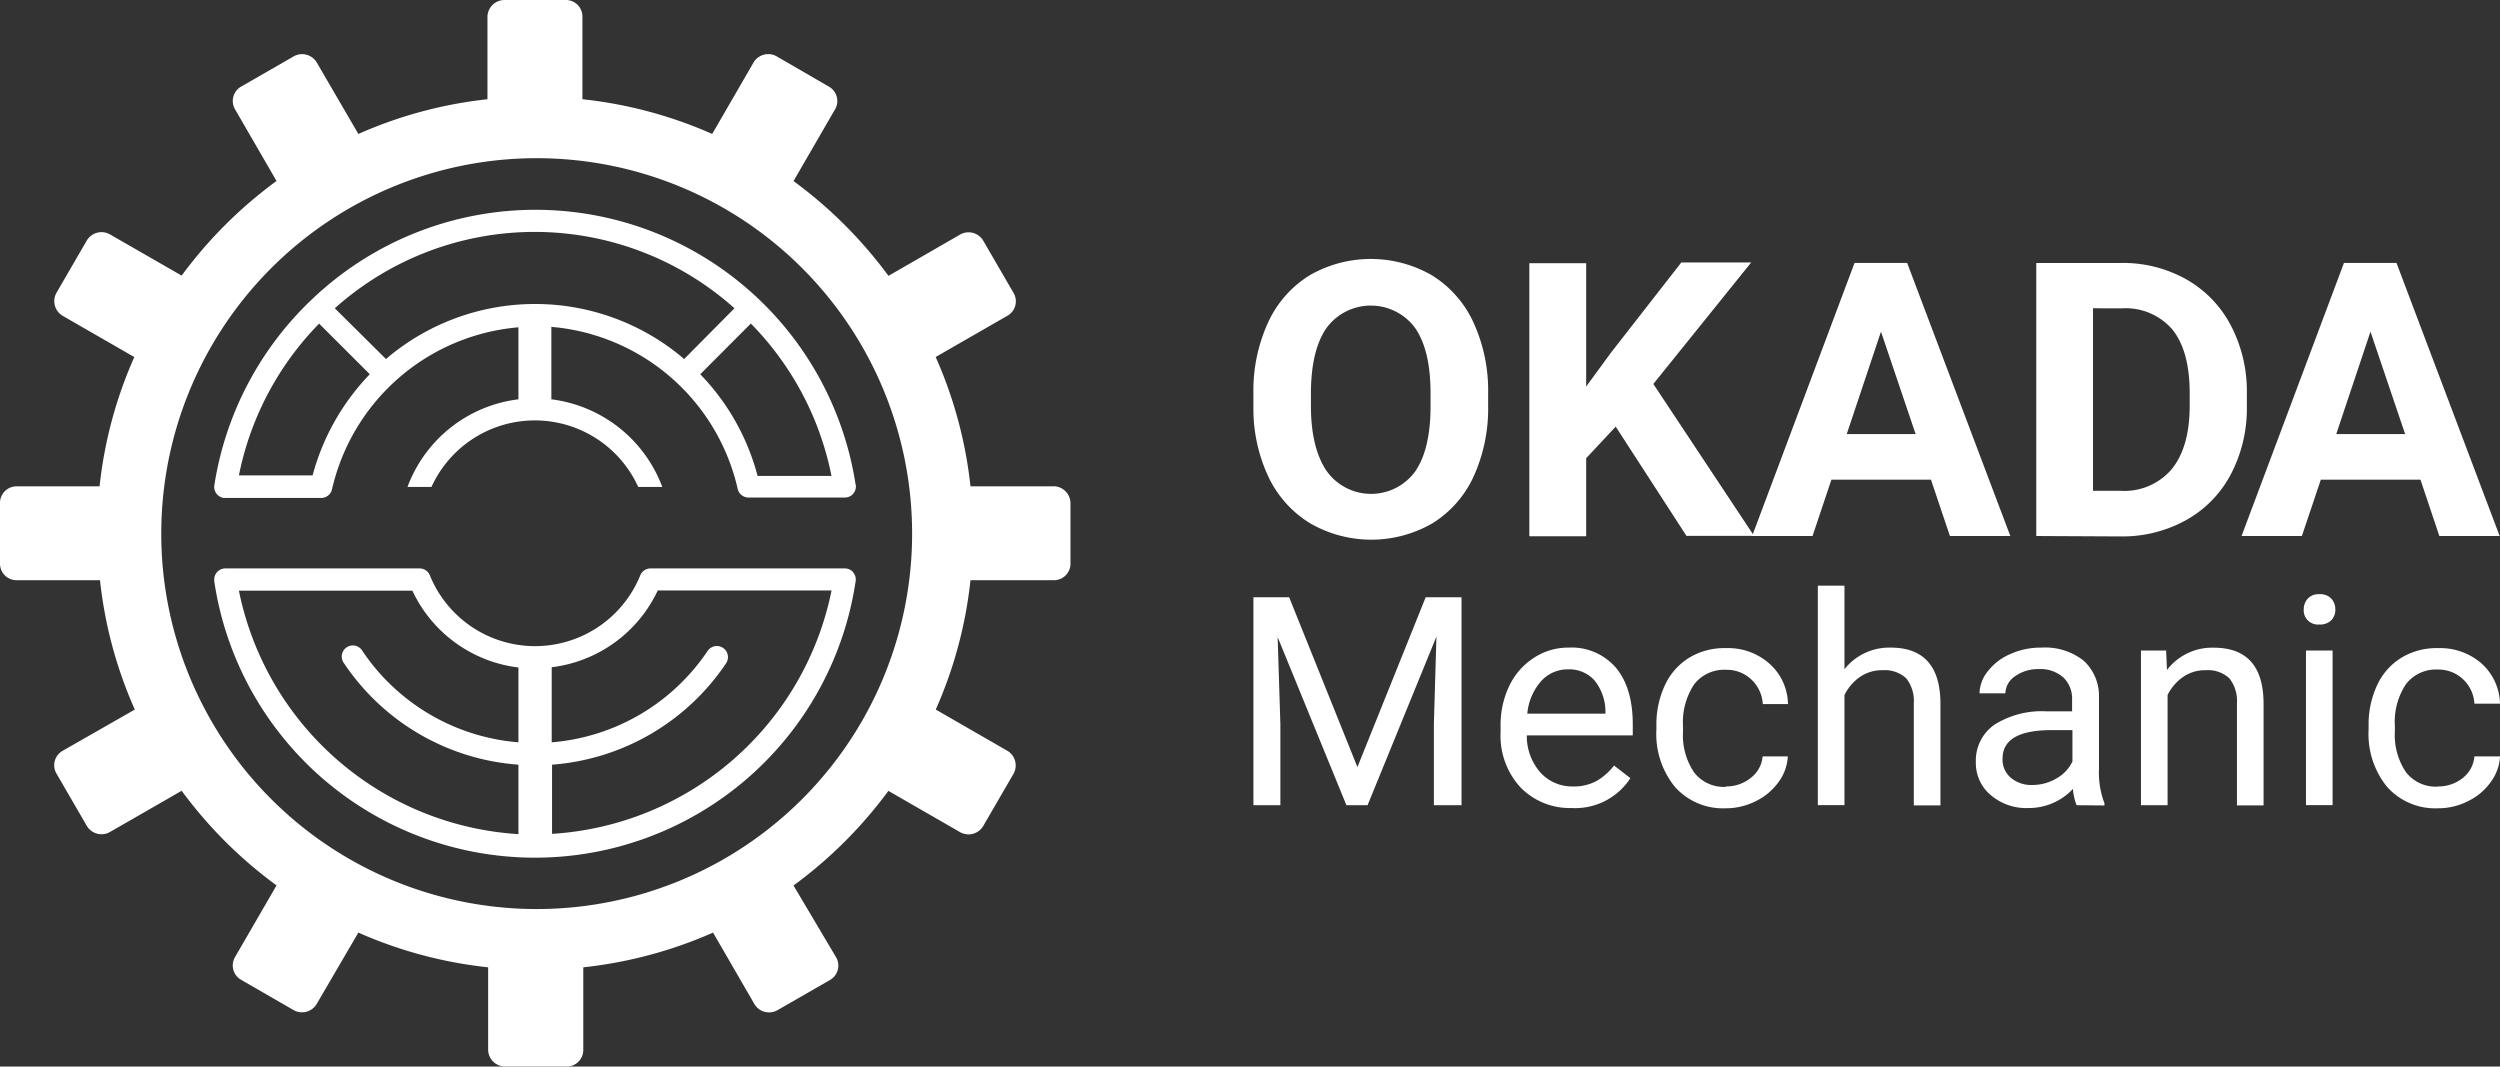 <svg xmlns="http://www.w3.org/2000/svg" viewBox="0 0 293 125"><rect x="0" y="0" width="293" height="125" fill="#333333" stroke="none"/><defs><style>.cls-1{fill:#fff;}</style></defs><g id="レイヤー_2" data-name="レイヤー 2"><g id="レイヤー_1-2" data-name="レイヤー 1"><g id="グループ_5004" data-name="グループ 5004"><path id="パス_16546" data-name="パス 16546" class="cls-1" d="M123.46,57h-9.72a50.56,50.56,0,0,0-4.08-15.16L118.08,37a1.94,1.94,0,0,0,.72-2.65h0l-3.58-6.17a2,2,0,0,0-2.66-.71l-8.43,4.86A52,52,0,0,0,93,21.22l4.87-8.41a1.93,1.93,0,0,0-.71-2.65h0L91,6.59a2,2,0,0,0-2.67.71l-4.86,8.4a50.85,50.85,0,0,0-15.21-4.07V1.94a1.94,1.94,0,0,0-2-1.94H59.13a2,2,0,0,0-2,1.94h0v9.69A50.85,50.85,0,0,0,42,15.7L37.11,7.3a2,2,0,0,0-2.66-.71l-6.19,3.56a1.94,1.94,0,0,0-.72,2.65h0l4.87,8.41A51.75,51.75,0,0,0,21.29,32.3l-8.44-4.85a2,2,0,0,0-2.66.71L6.61,34.33A2,2,0,0,0,7.32,37h0l8.42,4.85A50.48,50.48,0,0,0,11.67,57H2A1.94,1.94,0,0,0,0,58.93H0v7.12A1.94,1.94,0,0,0,2,68h9.72a50.48,50.48,0,0,0,4.08,15.16L7.33,88a1.94,1.94,0,0,0-.72,2.65h0l3.58,6.17a2,2,0,0,0,2.66.71l8.44-4.85a51.75,51.75,0,0,0,11.12,11.09l-4.87,8.41a1.94,1.94,0,0,0,.71,2.65h0l6.19,3.57a2,2,0,0,0,2.66-.71L42,109.3a50.85,50.85,0,0,0,15.21,4.07v9.69a2,2,0,0,0,2,1.94h7.15a1.94,1.94,0,0,0,2-1.94h0v-9.69a51.15,51.15,0,0,0,15.21-4.07l4.86,8.4a2,2,0,0,0,2.66.71l6.19-3.56a1.94,1.94,0,0,0,.72-2.64h0L93,103.78a51.75,51.75,0,0,0,11.12-11.09l8.44,4.86a2,2,0,0,0,2.66-.72l3.58-6.17a2,2,0,0,0-.71-2.65h0l-8.42-4.85A50.48,50.48,0,0,0,113.74,68h9.72a1.94,1.94,0,0,0,2-1.94h0V58.94a2,2,0,0,0-2-1.95M62.71,106.54a44,44,0,1,1,44.19-44,44,44,0,0,1-44.19,44"/><path id="パス_16547" data-name="パス 16547" class="cls-1" d="M100,67.07a1.3,1.3,0,0,0-1-.45H76.24a1.3,1.3,0,0,0-1.2.81,13.31,13.31,0,0,1-24.66,0,1.29,1.29,0,0,0-1.2-.81H26.41a1.3,1.3,0,0,0-1.3,1.3,1.34,1.34,0,0,0,0,.2,38,38,0,0,0,75.17,0,1.29,1.29,0,0,0-.3-1.05M28,69.23H48.33a15.83,15.83,0,0,0,12.43,9V87A24.39,24.39,0,0,1,42.48,76.3a1.3,1.3,0,1,0-2.15,1.45A26.94,26.94,0,0,0,60.76,89.62v8.14A35.66,35.66,0,0,1,28,69.23m36.7,28.53V89.62A27,27,0,0,0,85.09,77.75a1.3,1.3,0,1,0-2.15-1.47v0A24.39,24.39,0,0,1,64.66,87V78.2a15.84,15.84,0,0,0,12.43-9H97.46a35.66,35.66,0,0,1-32.8,28.53"/><path id="パス_16548" data-name="パス 16548" class="cls-1" d="M100.29,56.88A38,38,0,0,0,89,35.13h0c-.44-.42-.89-.84-1.36-1.24a37.94,37.94,0,0,0-49.77,0c-.47.4-.92.82-1.36,1.24h0A38.07,38.07,0,0,0,25.12,56.88a1.31,1.31,0,0,0,1.09,1.48H37.64a1.3,1.3,0,0,0,1.27-1,24.55,24.55,0,0,1,21.85-19V46.8a15.92,15.92,0,0,0-13,10.27h2.81a13.31,13.31,0,0,1,24.23,0h2.82a16,16,0,0,0-13-10.27V38.31a24.52,24.52,0,0,1,21.84,19,1.3,1.3,0,0,0,1.27,1H99a1.29,1.29,0,0,0,1.31-1.29,1.23,1.23,0,0,0,0-.2m-63.67-1.1H28A35.24,35.24,0,0,1,37.4,37.93l5.94,5.93a27.19,27.19,0,0,0-6.72,11.92m43.56-13.7-.47-.4a26.9,26.9,0,0,0-34,0l-.47.4-6-5.95a35.12,35.12,0,0,1,46.84,0Zm8.61,13.7a27,27,0,0,0-6.72-11.92L88,37.92a35.23,35.23,0,0,1,9.45,17.86Z"/><g id="グループ_5003" data-name="グループ 5003"><path id="パス_16568" data-name="パス 16568" class="cls-1" d="M174.41,47.53a19.25,19.25,0,0,1-1.69,8.29,12.66,12.66,0,0,1-4.82,5.5,14.34,14.34,0,0,1-14.37,0,12.77,12.77,0,0,1-4.88-5.46,18.76,18.76,0,0,1-1.75-8.18V46.12a19.13,19.13,0,0,1,1.72-8.33,12.74,12.74,0,0,1,4.86-5.52,14.37,14.37,0,0,1,14.35,0,12.74,12.74,0,0,1,4.86,5.52,19.17,19.17,0,0,1,1.72,8.3Zm-6.75-1.45c0-3.36-.6-5.91-1.82-7.66a6.45,6.45,0,0,0-10.36,0Q153.67,41,153.64,46v1.56q0,4.89,1.82,7.61a6.4,6.4,0,0,0,10.39.1q1.8-2.61,1.81-7.6Z"/><path id="パス_16569" data-name="パス 16569" class="cls-1" d="M189.36,50l-3.46,3.7v9.15h-6.66v-32h6.66V45.3l2.93-4,8.22-10.54h8.19L193.77,45l11.8,17.8h-7.92Z"/><path id="パス_16570" data-name="パス 16570" class="cls-1" d="M226.31,56.22H214.64l-2.21,6.6h-7.08l12-32h6.17l12.09,32h-7.08Zm-9.87-5.35h8.07l-4.06-12Z"/><path id="パス_16571" data-name="パス 16571" class="cls-1" d="M238.65,62.82v-32h9.93a15.13,15.13,0,0,1,7.62,1.9,13.28,13.28,0,0,1,5.25,5.41,16.64,16.64,0,0,1,1.88,8v1.47a16.59,16.59,0,0,1-1.85,7.94,13.16,13.16,0,0,1-5.22,5.39,15.36,15.36,0,0,1-7.61,1.94Zm6.65-26.69V57.52h3.22a7.26,7.26,0,0,0,6-2.53q2.07-2.54,2.11-7.24v-1.7q0-4.87-2-7.4a7.23,7.23,0,0,0-6-2.51Z"/><path id="パス_16572" data-name="パス 16572" class="cls-1" d="M283.68,56.22H272l-2.22,6.6h-7.07l12-32h6.16l12.09,32h-7.07Zm-9.87-5.35h8.07l-4.06-12Z"/><path id="パス_16573" data-name="パス 16573" class="cls-1" d="M151.09,70l8,19.9,8-19.9h4.2V94.37h-3.24v-9.5l.3-10.26-8.07,19.76h-2.48l-8.06-19.7.32,10.2v9.5H146.9V70Z"/><path id="パス_16574" data-name="パス 16574" class="cls-1" d="M184.2,94.7a8.06,8.06,0,0,1-6-2.42,8.92,8.92,0,0,1-2.33-6.47v-.58a10.67,10.67,0,0,1,1-4.81,8,8,0,0,1,2.9-3.32,7.28,7.28,0,0,1,4.05-1.2,6.84,6.84,0,0,1,5.54,2.33c1.32,1.55,2,3.78,2,6.67v1.29H178.94a6.48,6.48,0,0,0,1.58,4.33,5,5,0,0,0,3.85,1.65,5.49,5.49,0,0,0,2.8-.67,7.08,7.08,0,0,0,2-1.78l1.91,1.48a7.7,7.7,0,0,1-6.89,3.5m-.38-16.25a4.17,4.17,0,0,0-3.18,1.37A6.66,6.66,0,0,0,179,83.64h9.16v-.23a5.86,5.86,0,0,0-1.28-3.66,3.94,3.94,0,0,0-3.11-1.3"/><path id="パス_16575" data-name="パス 16575" class="cls-1" d="M202.27,92.17a4.54,4.54,0,0,0,2.92-1,3.56,3.56,0,0,0,1.39-2.52h2.95a5.51,5.51,0,0,1-1.08,3,7.12,7.12,0,0,1-2.66,2.24,7.7,7.7,0,0,1-3.52.84,7.56,7.56,0,0,1-5.94-2.47,9.81,9.81,0,0,1-2.2-6.76V85a10.87,10.87,0,0,1,1-4.7,7.42,7.42,0,0,1,2.82-3.2,7.91,7.91,0,0,1,4.32-1.14,7.31,7.31,0,0,1,5.11,1.82,6.48,6.48,0,0,1,2.17,4.74h-2.95a4.27,4.27,0,0,0-1.35-2.89,4.19,4.19,0,0,0-3-1.13,4.42,4.42,0,0,0-3.69,1.7,8,8,0,0,0-1.31,4.92v.59a7.78,7.78,0,0,0,1.3,4.82,4.41,4.41,0,0,0,3.72,1.69"/><path id="パス_16576" data-name="パス 16576" class="cls-1" d="M216.17,78.43a6.71,6.71,0,0,1,5.41-2.53q5.79,0,5.84,6.49v12H224.3v-12a4.22,4.22,0,0,0-.9-2.9,3.69,3.69,0,0,0-2.77-.94,4.5,4.5,0,0,0-2.66.8,5.56,5.56,0,0,0-1.8,2.11V94.36h-3.12V68.64h3.12Z"/><path id="パス_16577" data-name="パス 16577" class="cls-1" d="M243.38,94.37a6.3,6.3,0,0,1-.43-1.91,7.06,7.06,0,0,1-5.21,2.24,6.39,6.39,0,0,1-4.43-1.52,4.88,4.88,0,0,1-1.74-3.84,5.13,5.13,0,0,1,2.17-4.4,10.37,10.37,0,0,1,6.11-1.57h3V82a3.45,3.45,0,0,0-1-2.58,4,4,0,0,0-2.89-1,4.6,4.6,0,0,0-2.8.84,2.47,2.47,0,0,0-1.13,2H232a4.23,4.23,0,0,1,1-2.62,6.59,6.59,0,0,1,2.64-2,8.64,8.64,0,0,1,3.65-.74,7.25,7.25,0,0,1,4.95,1.56A5.64,5.64,0,0,1,246,81.79v8.34a10,10,0,0,0,.64,4v.27ZM238.2,92a5.58,5.58,0,0,0,2.79-.75,4.55,4.55,0,0,0,1.9-2V85.57h-2.45q-5.74,0-5.74,3.34a2.78,2.78,0,0,0,1,2.27,3.74,3.74,0,0,0,2.51.82"/><path id="パス_16578" data-name="パス 16578" class="cls-1" d="M253.87,76.24l.1,2.28a6.66,6.66,0,0,1,5.48-2.61q5.79,0,5.84,6.48v12h-3.12v-12a4.22,4.22,0,0,0-.9-2.9,3.69,3.69,0,0,0-2.77-.94,4.5,4.5,0,0,0-2.66.8,5.56,5.56,0,0,0-1.8,2.11V94.37h-3.12V76.24Z"/><path id="パス_16579" data-name="パス 16579" class="cls-1" d="M270,71.43a1.85,1.85,0,0,1,.47-1.27,1.72,1.72,0,0,1,1.37-.52,1.76,1.76,0,0,1,1.39.52,1.81,1.81,0,0,1,.47,1.27,1.72,1.72,0,0,1-.47,1.26,1.82,1.82,0,0,1-1.39.5A1.67,1.67,0,0,1,270,71.7a2.44,2.44,0,0,1,0-.27m3.38,22.93h-3.12V76.24h3.12Z"/><path id="パス_16580" data-name="パス 16580" class="cls-1" d="M285.73,92.17a4.54,4.54,0,0,0,2.92-1A3.56,3.56,0,0,0,290,88.65H293a5.48,5.48,0,0,1-1.08,3,7,7,0,0,1-2.66,2.24,7.67,7.67,0,0,1-3.52.84,7.56,7.56,0,0,1-5.94-2.47,9.81,9.81,0,0,1-2.2-6.76V85a10.87,10.87,0,0,1,1-4.7,7.42,7.42,0,0,1,2.82-3.2,7.94,7.94,0,0,1,4.33-1.14,7.37,7.37,0,0,1,5.11,1.82A6.52,6.52,0,0,1,293,82.47h-3a4.22,4.22,0,0,0-4.32-4,4.42,4.42,0,0,0-3.69,1.7,7.94,7.94,0,0,0-1.31,4.92v.59a7.78,7.78,0,0,0,1.3,4.82,4.41,4.41,0,0,0,3.72,1.69"/></g></g></g></g></svg>